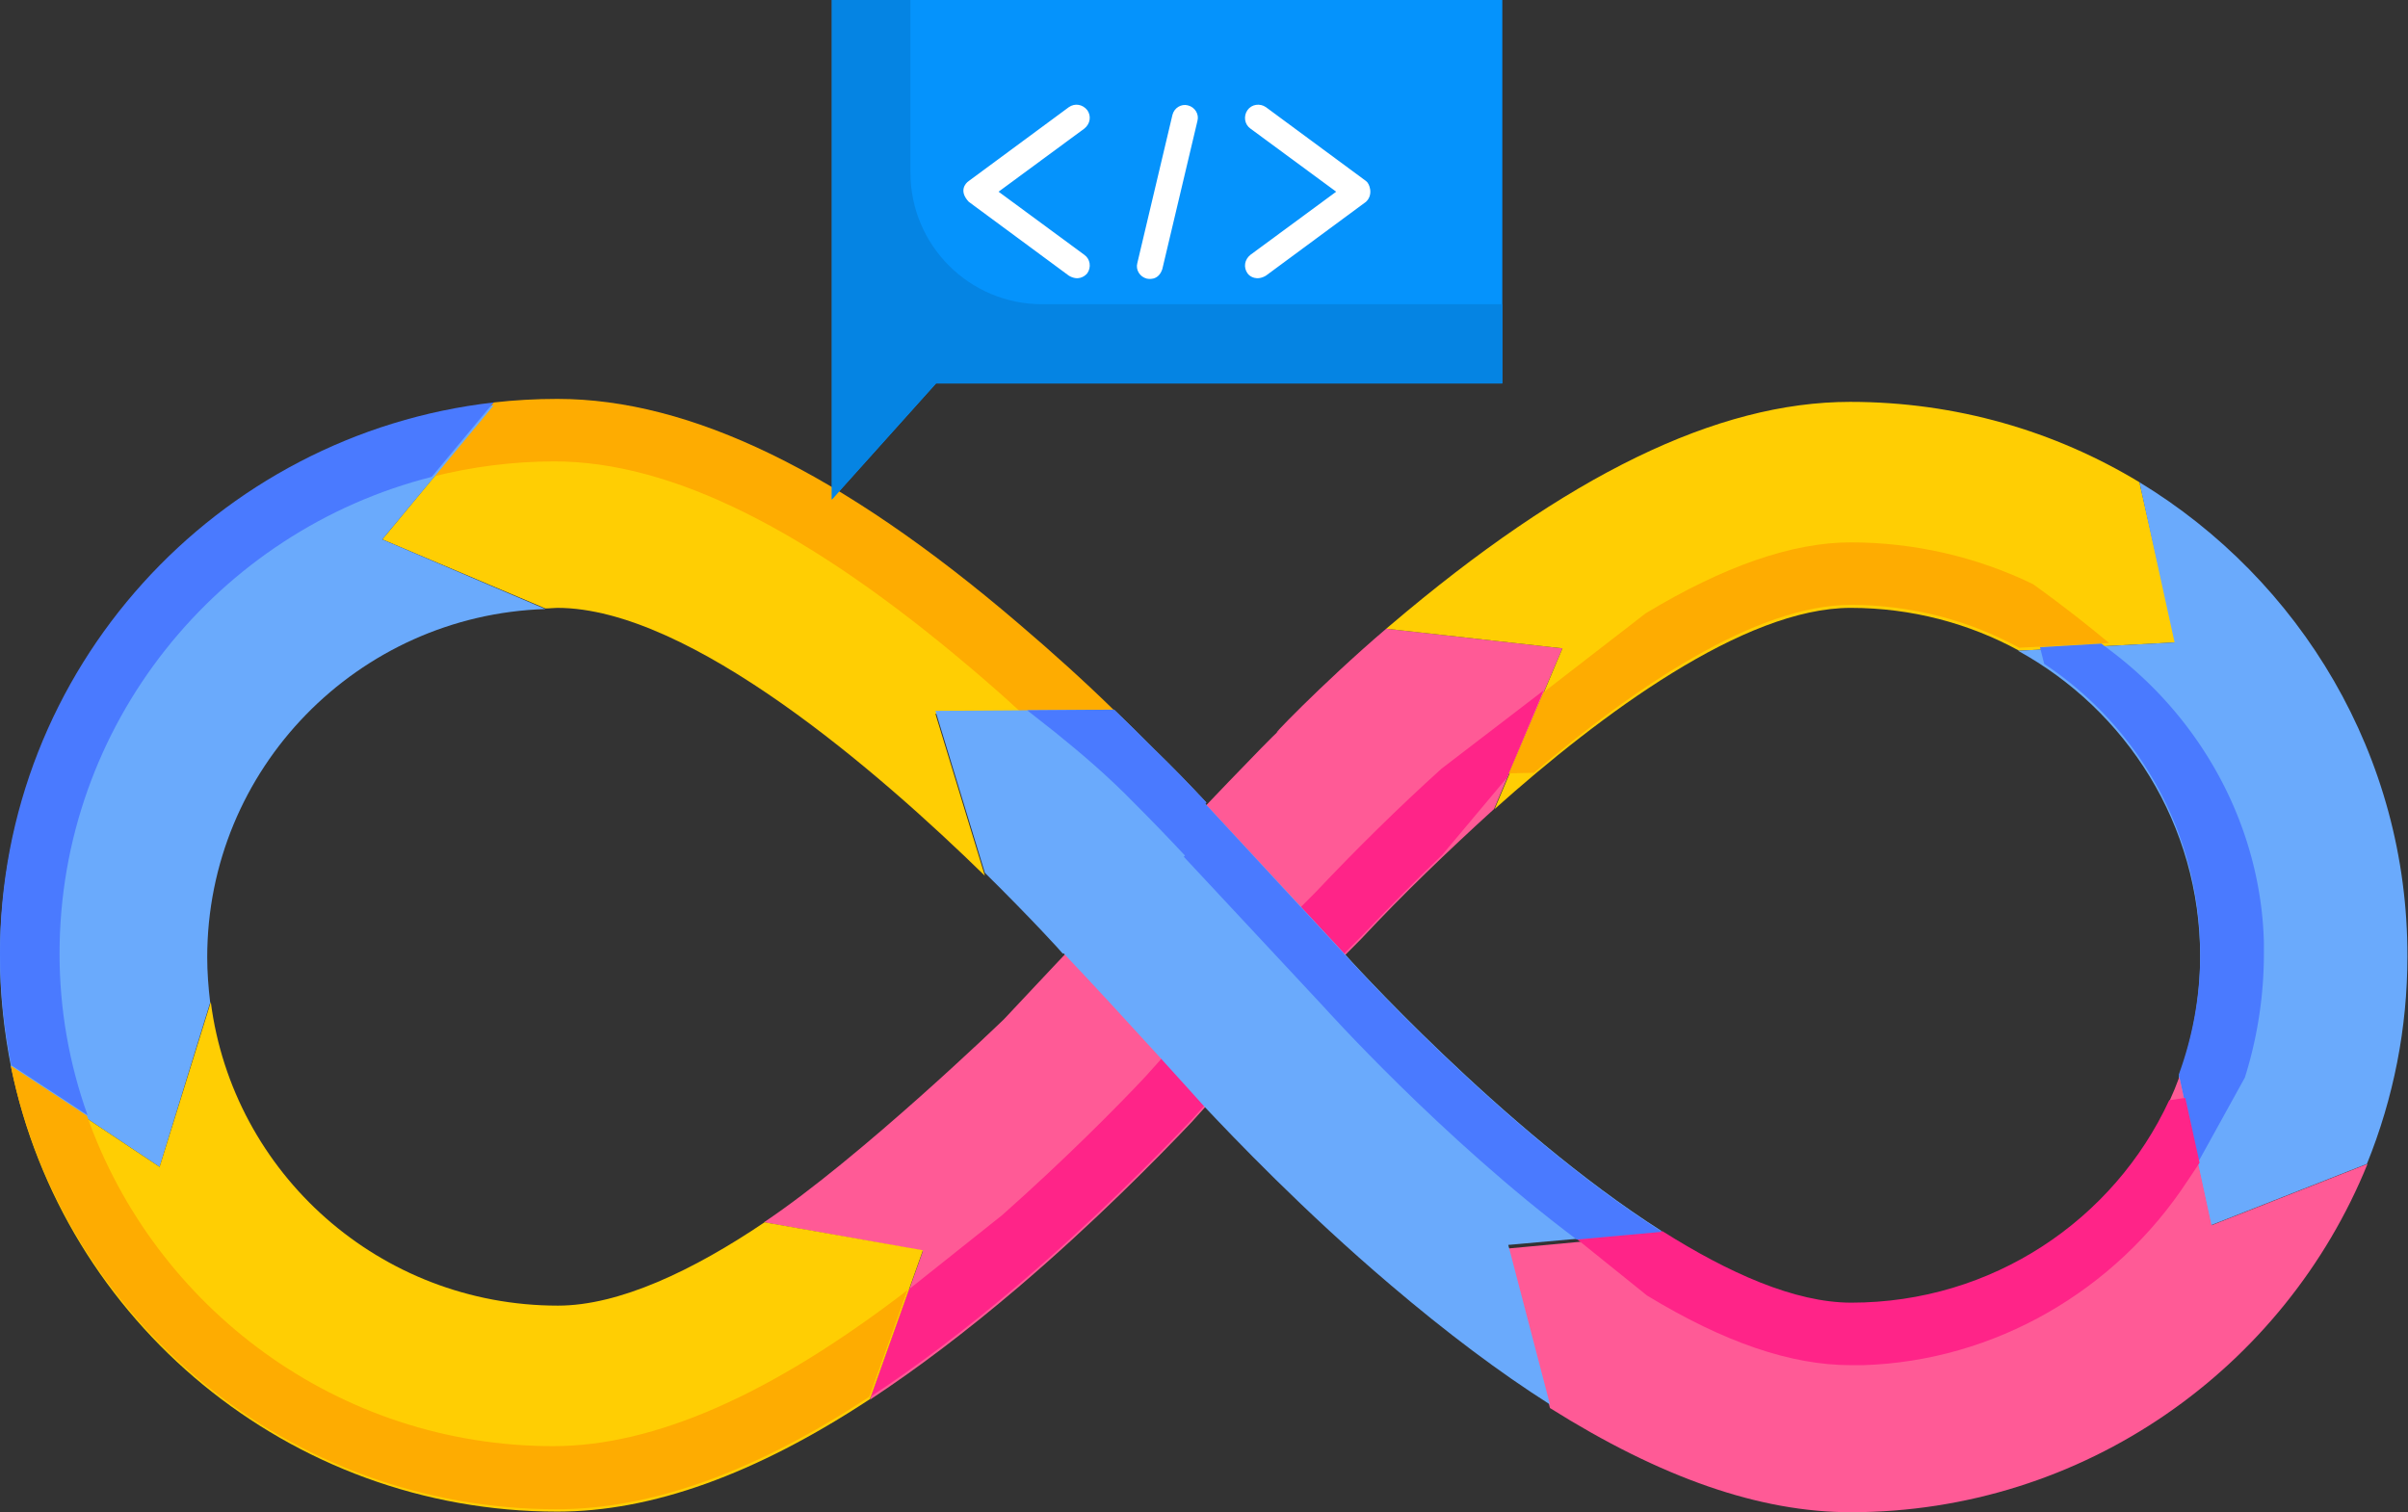 <svg version="1.1" id="Layer_1" xmlns="http://www.w3.org/2000/svg" x="0" y="0" viewBox="0 0 404.4 254" style="enable-background:new 0 0 404.4 254" xml:space="preserve"><rect x="0" y="0" width="404.4" height="254" fill="#333333" stroke="none"/><style>.st0{fill:#ff5a96}.st1{fill:#ff2488}.st2{fill:#ffce03}.st3{fill:#feac01}.st4{fill:#6aaafc}.st5{fill:#4a7aff}</style><path class="st0" d="M228.6 157.7c7.1-7.6 14.6-14.8 22.3-21.8l11.5-27-29.6-3.3c-10.9 9.3-20.8 19.7-17.9 17-4.4 4-42.1 44.1-46.3 48.6 0 0-24 23.2-40.3 34.1l26.7 4.8-8.9 25c7.9-5.2 16.1-11.4 24.8-18.8 12.8-10.9 23.5-21.8 29.2-27.8l18.1-20.1c3.4-3.6 6.9-7.2 10.4-10.7z"/><path class="st1" d="m259.2 116-17.1 13.1c-7.3 6.6-14.3 13.5-21.1 20.7-3.6 3.6-7.1 7.2-10.6 10.9l-18.1 20.2c-4.6 4.9-13.4 13.8-24 23.2l-15.7 12.5-6.4 18c7.9-5.2 16.1-11.4 24.8-18.8 12.8-10.9 23.5-21.8 29.2-27.8l18.1-20.1c3.4-3.6 6.9-7.2 10.4-10.7 4.4-4.6 8.9-9.2 13.5-13.6l10.9-13 6.1-14.6z"/><path class="st2" d="M91.6 102.2c.7 0 1.4-.1 2-.1 22.3 0 54.1 27.7 71.8 45l-8.3-27.2 30-.2c-4.7-4.6-10.2-9.6-16.2-14.7-29.7-25.3-55-37.6-77.3-37.6-3.6 0-7.2.2-10.7.6L64.2 90.6l27.4 11.6z"/><path class="st3" d="M93.1 77.5c19.7 0 42.7 11.5 70.4 35.1 2.6 2.2 5.2 4.5 7.7 6.8l15.9-.1c-4.7-4.6-10.2-9.6-16.2-14.7C141.3 79.3 116 67 93.6 67c-3.6 0-7.2.2-10.7.6L72.5 80.1c6.7-1.7 13.7-2.6 20.6-2.6z"/><path class="st4" d="M35.3 168.4c-.3-2.5-.5-5.1-.5-7.6 0-31.7 25.3-57.5 56.8-58.5L64.2 90.6l18.7-22.5C36.3 73.4 0 112.9 0 160.7c0 6.4.7 12.7 1.9 18.7L26.8 196l8.5-27.6z"/><path class="st5" d="M10 160.2c0-38.5 26.6-71 62.5-80.1l10.4-12.5C36.3 72.9 0 112.4 0 160.2c0 6.4.7 12.7 1.9 18.7l12.8 8.4c-3.1-8.7-4.7-17.8-4.7-27.1z"/><path class="st2" d="M128.4 205.3c-12 8.1-24.4 14-34.7 14-29.9 0-54.6-22.2-58.3-51L26.8 196 1.9 179.4c8.7 42.5 46.6 74.5 91.7 74.5 15.8 0 33.2-6.2 52.5-18.9l8.9-25-26.6-4.7z"/><path class="st3" d="M14.6 187.4 1.8 179c8.7 42.5 46.6 74.5 91.7 74.5 15.8 0 33.2-6.2 52.5-18.9l6.4-17.9c-22.9 17.6-42.5 26.2-59.5 26.2-36.1 0-66.9-23.2-78.3-55.5z"/><path class="st2" d="M251 135.9c17.9-16 41.9-33.8 59.8-33.8 10.2 0 19.9 2.6 28.3 7.2l26.3-1.4-6.1-26.9c-14.2-8.6-30.8-13.5-48.6-13.5-22.3 0-47.6 12.3-77.3 37.6l-.6.5 29.6 3.3-11.4 27z"/><path class="st3" d="M310.8 101.6c10.2 0 19.9 2.6 28.3 7.2l15.1-.8c-6.7-5.6-12.8-9.9-12.8-9.9-9.5-4.6-20-7-30.6-7-9.8 0-21.3 4-34.4 11.9l-17.2 13.3-5.8 13.6 4.2-.1c16.8-14.3 37.3-28.2 53.2-28.2z"/><path class="st4" d="m359.3 81 5.9 26.9-26.3 1.4c18.2 10 30.6 29.2 30.6 51.4 0 7.1-1.3 13.9-3.6 20.2l5.4 24.9 26.2-10.3c4.5-11.1 6.8-22.9 6.8-34.8.1-33.7-18-63.3-45-79.7z"/><path class="st5" d="M380.2 160.2v-1.9c-.5-19.1-10-36.9-25.2-48.6l-2.1-1.6-10.3.6.7 2.8c15.8 10.5 26.2 28.4 26.2 48.8 0 7.1-1.3 13.9-3.6 20.2l3.2 14.8L377 181a69.5 69.5 0 0 0 3.2-20.8z"/><path class="st0" d="m366 180.9 5.4 24.9 26.2-10.3C383.7 229.8 350 254 310.8 254c-15.3 0-31.9-5.8-50.5-17.5l-7-26.8 25.8-2.4c11.1 7 22.2 12 31.7 12 25.3 0 47-16 55.2-38.4z"/><path class="st1" d="M310.8 229.3h2.1c22.1-.7 42.4-12.5 54.5-31l2-3-2.4-10.9-2.7.4c-9.3 20.1-29.7 34-53.4 34-9.5 0-20.6-5-31.7-12l-14.4 1.3 11.8 9.5c13 7.9 24.2 11.7 34.2 11.7z"/><path class="st4" d="M279.1 206.8c-26.9-17.1-53.3-46.6-53.3-46.6L202.4 135l.2-.2c-2.8-3-5.7-6-8.7-8.9-2.2-2.2-4.5-4.5-6.8-6.7l-30 .2 8.3 27.2c7.8 7.7 12.9 13.3 13.1 13.6l.1-.1c9.8 10.3 23.6 25.7 23.6 25.7 4.9 5.2 16.7 17.6 31.3 30 9.4 8 18.3 14.7 26.8 20.1l-7-26.8 25.8-2.3z"/><path class="st5" d="M190.3 134.7c3 3 5.9 6 8.7 9l-.2.2 23.5 25.2s19.7 22 42.5 39.1l14.3-1.3c-26.9-17.1-53.3-46.6-53.3-46.6L202.4 135l.2-.2c-2.8-3-5.7-6-8.7-8.9-2.2-2.2-4.5-4.5-6.8-6.7l-14.6.1 4.7 3.7c4.6 3.7 9 7.5 13.1 11.7z"/><path d="M252.3 0H139.7v83.9l17.5-19.5h95.1V0z" style="fill:#0593fc"/><path d="M252.3 51.1H175c-12.2 0-22.1-9.9-22.1-22.1V0h-13.2v83.9l17.5-19.5h95.1V51.1z" style="fill:#0584e3"/><path d="m179.5 46.3-16.8-12.4c-1.7-1.8-.6-3.1 0-3.5L179.5 18c1-.7 2.3-.5 3.1.5.7 1 .5 2.3-.5 3.1l-14.4 10.6 14.4 10.6c1 .7 1.2 2.1.5 3.1-.5.6-1.6 1.3-3.1.4zm30-.4c-.7-1-.5-2.3.5-3.1l14.4-10.6L210 21.6c-1-.7-1.2-2.1-.5-3.1s2.1-1.2 3.1-.5l16.8 12.4c.6.4 1.3 2.3 0 3.5l-16.8 12.4c-1.5.9-2.7.2-3.1-.4zm-16.9.9c-1.2-.3-1.9-1.5-1.6-2.6l5.9-24.9c.3-1.2 1.5-1.9 2.6-1.6 1.2.3 1.9 1.5 1.6 2.6l-5.9 24.9c-.7 2.1-2.5 1.6-2.6 1.6z" style="fill:#fff"/></svg>